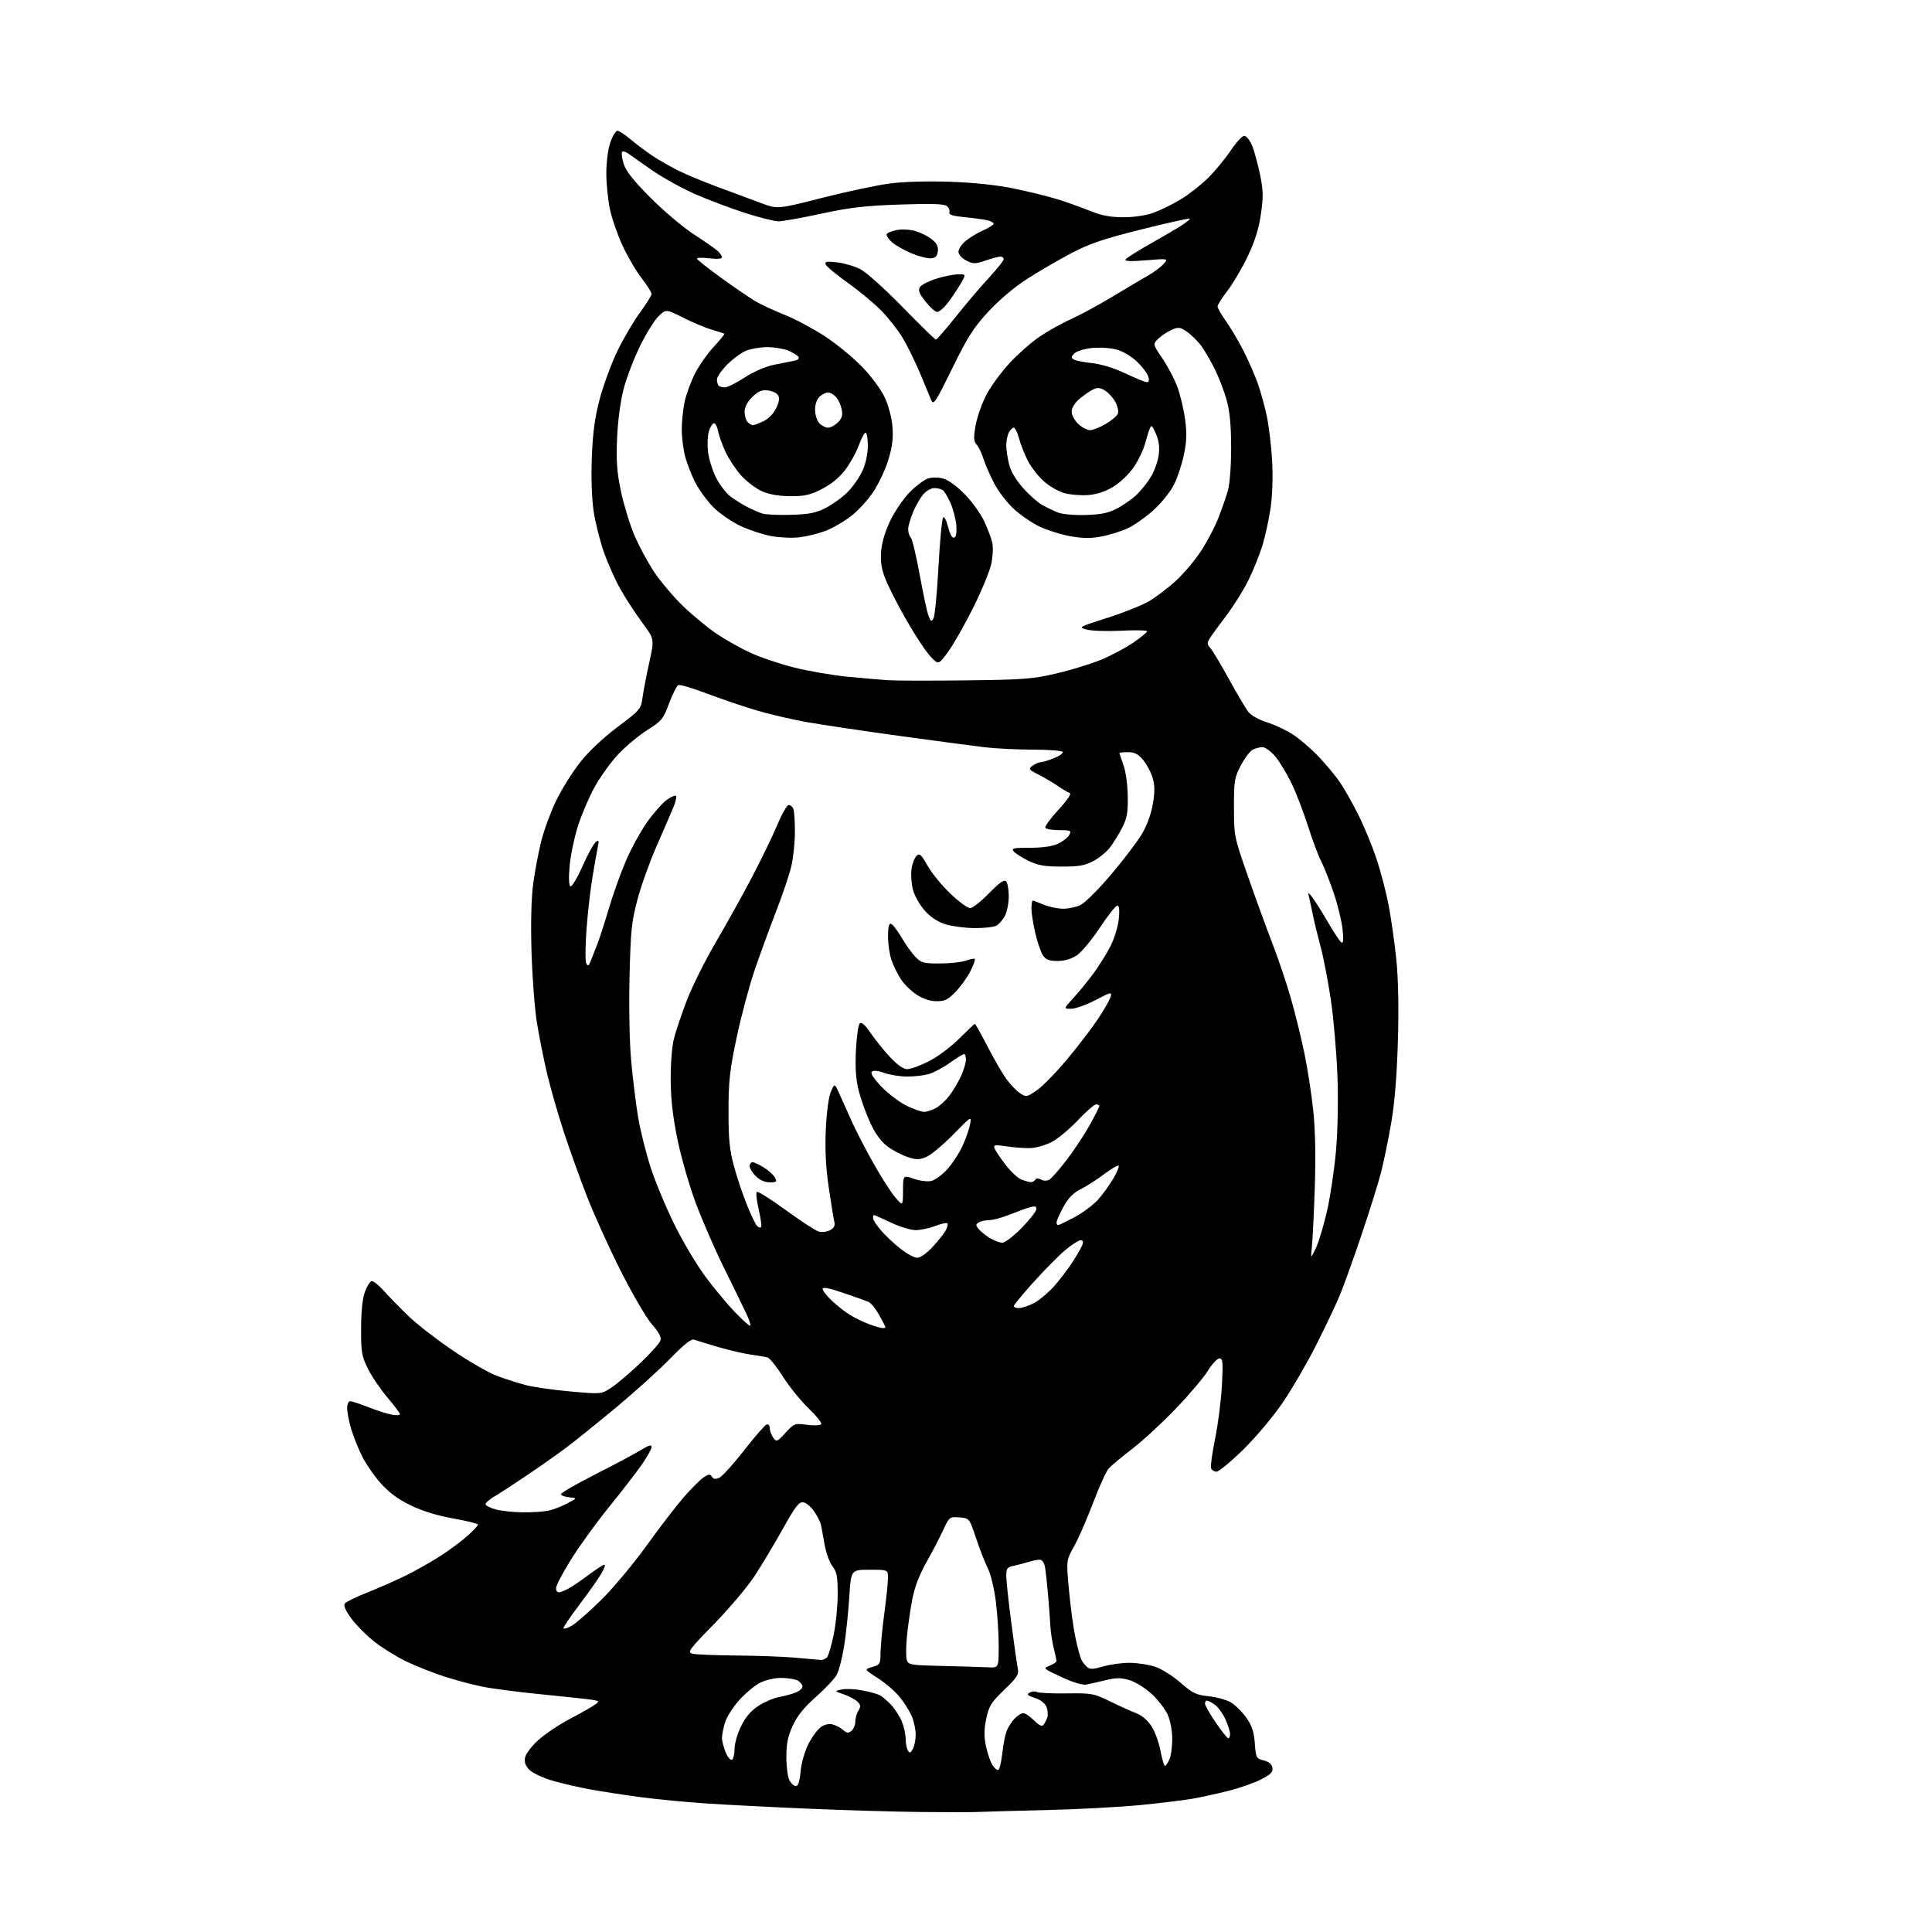 <?xml version="1.0" encoding="UTF-8" standalone="no"?>
<svg 
  version="1.1" 
  xmlns="http://www.w3.org/2000/svg" 
  xmlns:xlink="http://www.w3.org/1999/xlink" 
  xmlns:svg="http://www.w3.org/2000/svg"
  xmlns:rdf="http://www.w3.org/1999/02/22-rdf-syntax-ns#"
  xmlns:cc="http://creativecommons.org/ns#"
  xmlns:dc="http://purl.org/dc/elements/1.1/"
  viewBox="0 0 768 768"
  width="768"
  height="768"
>
<style>svg {background-color: white; }</style>"
<path stroke="none" fill="black" fill-rule="evenodd" d="M389.00,720.28C386.52,720.40 376.18,720.41 366.00,720.30C355.82,720.19 336.02,719.61 322.00,719.01C307.98,718.42 289.75,717.49 281.50,716.95C273.25,716.41 261.32,715.29 255.00,714.44C248.68,713.60 239.68,712.23 235.00,711.39C230.32,710.55 223.41,708.95 219.62,707.85C215.84,706.74 211.73,704.82 210.48,703.57C208.87,701.96 208.36,700.55 208.73,698.64C209.02,697.14 211.36,694.07 214.08,691.62C216.75,689.22 222.43,685.43 226.71,683.19C231.00,680.96 235.39,678.46 236.49,677.65C238.39,676.24 238.32,676.16 234.99,675.65C233.07,675.36 224.11,674.40 215.08,673.51C206.05,672.63 195.48,671.24 191.58,670.44C187.69,669.64 180.90,667.82 176.50,666.40C172.10,664.98 165.35,662.30 161.50,660.45C157.65,658.61 151.91,655.04 148.75,652.53C145.58,650.02 141.45,645.84 139.57,643.25C137.22,640.01 136.45,638.16 137.12,637.36C137.65,636.72 141.78,634.72 146.29,632.93C150.81,631.14 157.65,628.11 161.50,626.21C165.35,624.30 171.50,620.81 175.16,618.45C178.82,616.09 183.66,612.49 185.91,610.46C188.16,608.43 190.00,606.45 190.00,606.06C190.00,605.68 185.62,604.59 180.26,603.64C174.04,602.54 167.94,600.67 163.37,598.47C158.44,596.10 154.75,593.40 151.51,589.80C148.93,586.93 145.56,582.09 144.02,579.04C142.48,575.99 140.50,571.06 139.61,568.07C138.73,565.08 138.00,561.37 138.00,559.82C138.00,558.27 138.53,557.00 139.17,557.00C139.82,557.00 143.08,558.07 146.42,559.38C149.76,560.68 153.96,562.02 155.75,562.35C157.54,562.68 159.00,562.60 159.00,562.18C159.00,561.76 156.73,558.73 153.96,555.46C151.18,552.18 147.69,547.02 146.21,544.00C143.77,539.06 143.50,537.43 143.54,528.00C143.56,521.33 144.11,516.07 145.04,513.58C145.84,511.42 147.02,509.48 147.66,509.27C148.30,509.06 150.55,510.83 152.65,513.20C154.76,515.56 159.19,520.10 162.49,523.27C165.80,526.45 173.71,532.57 180.07,536.88C186.44,541.20 194.30,545.72 197.56,546.94C200.81,548.15 205.95,549.80 208.99,550.59C212.02,551.39 220.02,552.53 226.77,553.13C239.05,554.23 239.05,554.23 243.06,551.58C245.27,550.12 250.42,545.75 254.50,541.87C258.58,537.99 262.20,533.95 262.53,532.89C262.96,531.54 261.97,529.63 259.15,526.43C256.95,523.93 251.36,514.37 246.74,505.19C242.12,496.01 236.06,482.65 233.29,475.50C230.51,468.35 226.39,456.88 224.14,450.00C221.88,443.12 218.90,432.77 217.53,427.00C216.15,421.23 214.31,412.00 213.43,406.50C212.55,401.00 211.59,388.40 211.29,378.50C210.95,367.15 211.18,357.17 211.93,351.50C212.58,346.55 214.02,338.90 215.12,334.50C216.22,330.10 218.87,322.87 221.01,318.42C223.14,313.98 227.39,307.15 230.45,303.24C233.94,298.78 239.51,293.50 245.39,289.08C254.49,282.24 254.79,281.89 255.42,277.27C255.78,274.65 256.99,268.35 258.11,263.27C260.15,254.04 260.15,254.04 255.33,247.53C252.67,243.95 248.81,238.05 246.74,234.41C244.68,230.78 241.67,224.08 240.07,219.53C238.46,214.98 236.61,207.56 235.95,203.04C235.23,198.12 234.95,189.56 235.26,181.66C235.65,171.87 236.46,165.94 238.43,158.50C239.89,153.00 243.05,144.44 245.45,139.49C247.85,134.53 251.88,127.66 254.41,124.23C256.93,120.80 259.00,117.47 259.00,116.84C259.00,116.20 257.21,113.36 255.02,110.53C252.83,107.69 249.42,101.87 247.45,97.60C245.47,93.32 243.22,86.83 242.45,83.16C241.67,79.50 241.03,73.09 241.02,68.93C241.01,64.58 241.68,59.37 242.59,56.68C243.47,54.11 244.74,52.00 245.41,52.00C246.09,52.00 248.41,53.49 250.57,55.32C252.73,57.14 256.52,60.01 259.00,61.69C261.48,63.36 266.20,66.09 269.50,67.74C272.80,69.40 280.00,72.39 285.50,74.40C291.00,76.41 298.54,79.21 302.26,80.62C309.03,83.19 309.03,83.19 326.76,78.67C336.52,76.18 348.61,73.61 353.64,72.95C359.13,72.22 368.70,71.95 377.64,72.25C387.16,72.58 396.27,73.55 403.00,74.94C408.77,76.14 416.43,78.01 420.00,79.10C423.57,80.19 429.43,82.26 433.00,83.71C437.86,85.68 441.27,86.35 446.50,86.36C450.73,86.37 455.48,85.66 458.50,84.58C461.25,83.60 466.15,81.20 469.38,79.24C472.61,77.29 477.56,73.39 480.38,70.57C483.20,67.76 487.22,62.87 489.31,59.72C491.40,56.58 493.78,54.00 494.60,54.00C495.43,54.00 496.81,55.69 497.67,57.75C498.54,59.81 499.96,64.96 500.84,69.18C502.19,75.70 502.24,78.12 501.22,85.18C500.36,91.08 498.82,95.97 495.93,102.00C493.69,106.67 490.09,112.79 487.93,115.59C485.77,118.39 484.00,121.20 484.00,121.84C484.00,122.48 485.53,125.13 487.39,127.75C489.26,130.36 492.42,135.72 494.42,139.66C496.41,143.61 498.96,149.46 500.07,152.66C501.19,155.87 502.77,161.65 503.59,165.49C504.41,169.34 505.35,177.24 505.68,183.06C506.05,189.47 505.81,196.90 505.07,201.95C504.40,206.53 502.93,213.25 501.82,216.89C500.70,220.52 498.21,226.69 496.28,230.60C494.35,234.50 490.47,240.75 487.64,244.48C484.81,248.21 481.84,252.30 481.03,253.56C479.73,255.60 479.75,256.07 481.18,257.68C482.06,258.68 485.38,264.23 488.55,270.00C491.72,275.77 495.17,281.61 496.21,282.96C497.32,284.38 500.40,286.12 503.55,287.10C506.53,288.02 511.17,290.18 513.85,291.91C516.53,293.63 521.18,297.61 524.17,300.77C527.16,303.92 530.99,308.52 532.67,311.00C534.36,313.48 537.61,319.23 539.90,323.80C542.20,328.36 545.44,336.19 547.12,341.19C548.79,346.19 550.99,354.61 552.01,359.89C553.02,365.18 554.40,374.90 555.07,381.50C555.86,389.29 556.07,400.70 555.68,414.00C555.28,427.58 554.39,438.51 553.03,446.37C551.90,452.89 550.10,461.70 549.02,465.93C547.94,470.16 544.40,481.47 541.16,491.06C537.92,500.65 534.05,511.43 532.55,515.00C531.06,518.58 526.89,527.35 523.29,534.50C519.69,541.65 513.68,552.00 509.94,557.50C506.10,563.15 499.25,571.31 494.20,576.25C489.28,581.06 484.51,585.00 483.60,585.00C482.68,585.00 481.70,584.39 481.42,583.65C481.13,582.91 481.86,577.62 483.03,571.90C484.20,566.18 485.41,556.66 485.73,550.75C486.22,541.42 486.09,540.00 484.74,540.00C483.88,540.00 481.81,542.21 480.16,544.90C478.50,547.60 472.72,554.41 467.32,560.04C461.92,565.67 454.12,572.86 450.00,576.01C445.88,579.16 441.70,582.64 440.73,583.73C439.75,584.82 436.93,591.04 434.46,597.56C431.99,604.07 428.59,611.84 426.90,614.82C423.85,620.24 423.85,620.24 424.93,632.07C425.52,638.57 426.68,647.09 427.50,651.01C428.33,654.93 429.43,658.93 429.95,659.90C430.47,660.87 431.50,662.17 432.25,662.79C433.27,663.64 434.83,663.55 438.46,662.46C441.13,661.66 445.87,661.00 448.98,661.00C452.10,661.00 456.71,661.71 459.24,662.57C461.77,663.43 466.30,666.29 469.31,668.92C474.07,673.09 475.49,673.77 480.43,674.28C483.54,674.60 487.52,675.70 489.28,676.73C491.03,677.76 493.80,680.48 495.42,682.79C497.67,686.00 498.47,688.41 498.81,693.00C499.22,698.75 499.37,699.04 502.37,699.81C504.48,700.35 505.60,701.32 505.81,702.76C506.06,704.45 505.09,705.43 501.21,707.39C498.51,708.76 492.75,710.78 488.40,711.87C484.06,712.97 477.66,714.37 474.20,714.99C470.73,715.60 461.28,716.76 453.20,717.55C445.11,718.34 428.38,719.23 416.00,719.53C403.62,719.82 391.48,720.16 389.00,720.28zM316.40,710.00C317.29,710.00 317.90,708.08 318.25,704.19C318.55,700.82 319.88,696.20 321.40,693.21C322.84,690.36 325.11,687.32 326.46,686.44C328.01,685.42 329.74,685.09 331.20,685.54C332.47,685.92 334.28,686.92 335.23,687.76C336.64,688.99 337.25,689.04 338.48,688.02C339.32,687.32 340.00,685.68 340.00,684.36C340.00,683.05 340.55,681.09 341.23,680.00C342.24,678.39 342.18,677.75 340.88,676.45C340.01,675.58 337.57,674.27 335.47,673.55C331.65,672.24 331.65,672.24 334.57,671.60C336.18,671.24 339.87,671.40 342.78,671.96C345.68,672.51 348.83,673.38 349.78,673.89C350.72,674.41 352.71,676.10 354.20,677.66C355.68,679.22 357.59,682.17 358.45,684.22C359.30,686.26 360.01,689.41 360.02,691.22C360.02,693.02 360.43,695.12 360.91,695.89C361.61,697.00 362.00,696.86 362.89,695.20C363.50,694.06 364.00,691.51 364.00,689.53C364.00,687.55 363.33,684.34 362.51,682.38C361.70,680.42 359.59,677.00 357.82,674.78C356.06,672.55 352.12,669.13 349.06,667.16C343.50,663.59 343.50,663.59 346.75,662.65C349.81,661.77 350.00,661.44 350.02,657.11C350.03,654.57 350.70,647.55 351.51,641.50C352.32,635.45 352.99,629.04 352.99,627.25C353.00,624.00 353.00,624.00 345.64,624.00C338.28,624.00 338.28,624.00 337.59,635.06C337.20,641.14 336.28,649.85 335.54,654.41C334.80,658.98 333.52,664.02 332.69,665.61C331.87,667.20 328.16,671.17 324.45,674.44C319.67,678.66 316.97,682.00 315.15,685.94C313.17,690.24 312.59,693.09 312.59,698.50C312.60,702.35 313.16,706.51 313.84,707.75C314.52,708.99 315.67,710.00 316.40,710.00zM396.91,703.55C397.37,703.27 398.05,700.29 398.43,696.93C398.81,693.57 399.57,689.62 400.13,688.16C400.68,686.70 402.08,684.49 403.24,683.25C404.40,682.01 405.98,681.00 406.75,681.00C407.52,681.00 409.45,682.30 411.04,683.89C413.08,685.92 414.20,686.44 414.81,685.64C415.29,685.01 415.97,683.71 416.32,682.74C416.66,681.77 416.53,679.91 416.03,678.59C415.46,677.09 413.74,675.74 411.41,674.97C408.37,673.97 408.00,673.58 409.36,672.82C410.27,672.31 411.52,672.21 412.15,672.59C412.77,672.97 418.05,673.23 423.89,673.15C434.07,673.02 434.78,673.15 441.50,676.44C445.35,678.32 450.00,680.42 451.84,681.09C453.76,681.79 456.24,683.92 457.66,686.07C459.03,688.13 460.66,692.55 461.30,695.91C461.94,699.26 462.73,702.00 463.07,702.00C463.40,702.00 464.20,700.85 464.84,699.45C465.48,698.05 465.99,694.34 465.98,691.20C465.97,687.85 465.20,683.85 464.13,681.50C463.12,679.30 460.25,675.62 457.75,673.32C455.24,671.02 451.32,668.58 449.02,667.89C445.70,666.89 443.78,666.89 439.67,667.86C436.83,668.54 433.38,669.33 432.00,669.61C430.38,669.95 426.85,668.91 422.00,666.67C414.64,663.27 414.55,663.19 417.25,662.13C418.76,661.54 419.99,660.70 419.98,660.27C419.96,659.85 419.45,657.48 418.84,655.00C418.24,652.52 417.65,648.70 417.55,646.50C417.44,644.30 417.02,638.67 416.62,634.00C416.22,629.33 415.66,624.26 415.37,622.75C415.05,621.12 414.19,620.00 413.24,620.00C412.36,620.00 410.26,620.43 408.57,620.97C406.88,621.50 404.26,622.18 402.75,622.48C400.40,622.96 400.00,623.53 400.00,626.40C400.00,628.25 400.91,636.68 402.01,645.13C403.12,653.59 404.28,661.74 404.59,663.25C405.08,665.63 404.34,666.80 399.19,671.75C393.93,676.83 393.09,678.18 392.04,683.28C391.14,687.62 391.12,690.36 391.96,694.27C392.58,697.13 393.76,700.51 394.58,701.77C395.41,703.03 396.46,703.83 396.91,703.55zM290.98,699.51C291.54,699.17 292.00,697.20 292.00,695.14C292.00,693.08 293.19,689.00 294.65,686.08C296.50,682.36 298.61,679.94 301.68,677.99C304.09,676.46 307.73,674.92 309.78,674.57C311.83,674.21 314.74,673.43 316.25,672.84C317.76,672.24 319.00,671.15 319.00,670.41C319.00,669.67 318.13,668.60 317.07,668.04C316.00,667.47 313.06,667.00 310.53,667.00C307.93,667.00 304.25,667.85 302.10,668.95C300.00,670.02 296.27,673.13 293.83,675.85C291.38,678.57 288.84,682.58 288.19,684.76C287.53,686.95 287.00,689.71 287.00,690.90C287.00,692.09 287.67,694.66 288.48,696.60C289.29,698.55 290.42,699.86 290.98,699.51zM488.25,690.98C488.66,690.99 488.99,690.21 488.98,689.25C488.97,688.29 488.11,685.65 487.09,683.38C486.06,681.12 484.17,678.53 482.89,677.63C481.60,676.73 480.21,676.00 479.78,676.00C479.35,676.00 479.00,676.56 479.00,677.24C479.00,677.92 480.91,681.28 483.25,684.71C485.59,688.15 487.84,690.96 488.25,690.98zM392.75,662.78C397.00,663.00 397.00,663.00 397.00,654.32C397.00,649.54 396.49,641.55 395.86,636.57C395.24,631.58 393.82,625.70 392.71,623.50C391.60,621.30 389.49,615.90 388.01,611.50C385.33,603.50 385.33,603.50 381.36,603.20C377.45,602.91 377.35,602.99 374.94,608.20C373.60,611.12 370.58,616.92 368.23,621.09C365.33,626.26 363.52,631.06 362.58,636.09C361.82,640.17 360.88,646.73 360.50,650.67C360.12,654.61 360.11,658.76 360.47,659.89C361.07,661.81 362.02,661.96 374.81,662.25C382.34,662.42 390.41,662.66 392.75,662.78zM326.13,659.85C327.02,659.93 328.22,659.44 328.79,658.75C329.36,658.06 330.54,654.03 331.41,649.79C332.28,645.55 333.00,638.30 333.00,633.68C333.00,626.72 332.65,624.82 330.95,622.67C329.83,621.24 328.43,617.47 327.85,614.28C327.26,611.10 326.62,607.57 326.42,606.44C326.22,605.31 325.02,602.83 323.74,600.94C322.47,599.05 320.49,597.36 319.33,597.20C317.60,596.94 316.19,598.77 311.21,607.70C307.89,613.64 302.85,622.06 300.00,626.42C297.15,630.78 289.89,639.38 283.87,645.54C273.90,655.75 273.13,656.80 275.21,657.36C276.47,657.70 284.25,658.02 292.50,658.09C300.75,658.15 311.32,658.53 316.00,658.94C320.68,659.35 325.23,659.76 326.13,659.85zM227.19,646.31C228.95,645.31 234.26,640.67 238.99,636.00C243.73,631.33 251.81,621.65 256.95,614.50C262.09,607.35 268.78,598.65 271.80,595.17C274.83,591.69 278.40,588.13 279.74,587.25C281.76,585.93 282.31,585.89 283.01,587.02C283.61,587.99 284.44,588.11 285.93,587.44C287.08,586.92 291.50,582.04 295.76,576.58C300.02,571.12 304.06,566.47 304.75,566.24C305.45,566.01 306.00,566.66 306.00,567.73C306.00,568.77 306.62,570.46 307.38,571.50C308.68,573.29 308.93,573.19 312.27,569.55C315.68,565.82 315.92,565.73 320.81,566.38C323.67,566.76 326.10,566.64 326.43,566.11C326.75,565.59 324.50,562.77 321.43,559.84C318.36,556.91 313.78,551.26 311.26,547.27C308.73,543.29 305.96,539.84 305.08,539.60C304.21,539.36 301.27,538.86 298.54,538.49C295.82,538.12 289.97,536.76 285.54,535.48C281.12,534.19 276.79,532.87 275.92,532.53C274.82,532.10 271.91,534.40 266.42,540.05C262.06,544.53 252.43,553.24 245.00,559.41C237.57,565.58 228.80,572.65 225.50,575.14C222.20,577.63 215.22,582.56 210.00,586.10C204.78,589.64 198.81,593.53 196.75,594.73C194.69,595.94 193.00,597.38 193.00,597.93C193.00,598.48 194.83,599.42 197.06,600.02C199.30,600.62 204.17,601.14 207.88,601.17C211.60,601.21 216.18,600.90 218.07,600.50C219.96,600.09 223.30,598.80 225.50,597.63C229.50,595.51 229.50,595.51 226.25,595.19C224.46,595.02 223.00,594.45 223.00,593.94C223.00,593.43 229.19,589.87 236.75,586.02C244.31,582.18 252.41,577.86 254.75,576.42C257.89,574.48 259.00,574.17 259.00,575.23C259.00,576.02 257.22,579.21 255.04,582.32C252.87,585.42 246.98,593.04 241.96,599.23C236.95,605.43 230.19,614.77 226.94,620.00C223.69,625.23 221.03,630.29 221.02,631.25C221.01,632.21 221.47,633.00 222.05,633.00C222.63,633.00 224.31,632.36 225.80,631.58C227.28,630.80 230.94,628.32 233.93,626.08C236.92,623.84 239.77,622.00 240.26,622.00C240.76,622.00 240.15,623.69 238.91,625.75C237.68,627.81 233.82,633.27 230.33,637.88C226.85,642.48 224.00,646.67 224.00,647.18C224.00,647.69 225.44,647.30 227.19,646.31zM350.75,527.93C351.44,527.97 352.00,527.83 352.00,527.63C352.00,527.42 350.86,525.21 349.47,522.72C348.07,520.23 346.16,517.87 345.22,517.49C344.27,517.10 339.79,515.51 335.25,513.96C329.57,512.01 327.00,511.51 327.00,512.36C327.00,513.04 328.69,515.19 330.75,517.14C332.81,519.09 336.14,521.67 338.14,522.86C340.15,524.05 343.52,525.67 345.64,526.44C347.76,527.22 350.06,527.89 350.75,527.93zM298.13,527.00C298.59,527.00 297.95,524.86 296.71,522.25C295.47,519.64 291.46,511.43 287.80,504.00C284.13,496.57 279.08,484.96 276.56,478.18C274.04,471.41 270.80,460.16 269.35,453.18C267.51,444.33 266.68,437.18 266.61,429.50C266.55,423.22 267.09,416.14 267.87,413.00C268.62,409.98 270.98,402.97 273.12,397.44C275.25,391.91 280.42,381.56 284.61,374.44C288.79,367.32 295.28,355.65 299.02,348.50C302.77,341.35 307.29,332.01 309.06,327.75C310.83,323.49 312.84,320.00 313.53,320.00C314.22,320.00 315.06,320.71 315.39,321.58C315.73,322.45 315.99,326.61 315.99,330.83C315.98,335.05 315.32,341.20 314.53,344.50C313.74,347.80 310.99,355.90 308.43,362.50C305.87,369.10 302.06,379.56 299.95,385.73C297.85,391.91 294.66,403.84 292.87,412.23C290.10,425.26 289.62,429.56 289.60,441.50C289.58,452.84 289.99,457.04 291.77,463.61C292.98,468.07 295.31,475.01 296.94,479.02C298.57,483.03 300.37,486.77 300.94,487.34C301.50,487.90 302.22,488.11 302.53,487.80C302.84,487.49 302.43,484.37 301.61,480.87C300.80,477.37 300.44,474.18 300.82,473.80C301.19,473.41 306.41,476.69 312.41,481.07C318.41,485.45 324.33,489.29 325.56,489.61C326.80,489.92 328.80,489.64 329.99,489.00C331.55,488.17 332.02,487.21 331.65,485.67C331.35,484.48 330.36,478.32 329.43,472.00C328.26,463.98 327.91,457.02 328.27,449.00C328.58,442.19 329.40,436.07 330.28,434.00C331.77,430.50 331.77,430.50 333.97,435.50C335.19,438.25 337.48,443.33 339.06,446.79C340.64,450.25 344.40,457.45 347.41,462.79C350.42,468.13 354.24,474.07 355.90,476.00C358.92,479.50 358.92,479.50 358.96,473.29C359.00,467.09 359.00,467.09 363.22,468.58C365.54,469.39 368.66,469.79 370.16,469.46C371.66,469.14 374.54,467.04 376.56,464.80C378.58,462.57 381.30,458.41 382.60,455.56C383.91,452.71 385.26,448.83 385.62,446.94C386.25,443.56 386.12,443.64 378.88,451.03C374.82,455.17 370.01,459.17 368.20,459.92C365.42,461.07 364.25,461.07 360.82,459.94C358.57,459.20 355.03,457.36 352.94,455.84C350.44,454.03 348.13,450.95 346.15,446.80C344.51,443.33 342.40,437.57 341.47,434.00C340.23,429.22 339.91,424.90 340.24,417.70C340.49,412.31 341.17,407.43 341.74,406.86C342.46,406.14 343.80,407.31 346.10,410.66C347.92,413.32 351.41,417.64 353.85,420.25C356.74,423.36 359.10,425.00 360.67,425.00C361.98,425.00 365.83,423.60 369.22,421.89C372.62,420.17 378.02,416.14 381.27,412.89C384.51,409.65 387.33,407.00 387.53,407.00C387.74,407.00 389.99,411.03 392.54,415.96C395.08,420.89 398.47,426.73 400.06,428.93C401.66,431.13 404.10,433.68 405.50,434.59C407.93,436.19 408.19,436.14 412.19,433.38C414.48,431.79 419.92,426.23 424.27,421.00C428.63,415.77 434.13,408.57 436.50,405.00C438.88,401.43 441.11,397.51 441.46,396.30C442.07,394.22 441.73,394.29 435.48,397.55C431.84,399.45 427.48,401.00 425.80,401.00C422.75,401.00 422.75,401.00 426.66,396.75C428.81,394.41 432.41,390.01 434.66,386.96C436.91,383.91 439.97,379.01 441.46,376.07C442.95,373.13 444.42,368.31 444.73,365.36C445.10,361.70 444.92,360.00 444.14,360.00C443.52,360.00 440.41,363.92 437.24,368.72C434.08,373.51 429.96,378.46 428.09,379.72C425.86,381.22 423.23,382.00 420.38,382.00C416.99,382.00 415.73,381.51 414.57,379.75C413.76,378.50 412.40,374.57 411.56,371.00C410.72,367.42 410.02,363.04 410.01,361.25C410.01,359.46 410.24,358.00 410.53,358.00C410.82,358.00 412.74,358.71 414.78,359.58C416.83,360.44 420.30,361.19 422.50,361.23C424.70,361.27 427.94,360.56 429.70,359.65C431.46,358.75 436.86,353.32 441.70,347.61C446.54,341.89 452.00,334.73 453.83,331.68C455.90,328.24 457.57,323.70 458.26,319.67C459.11,314.75 459.08,312.22 458.16,309.14C457.49,306.91 455.79,303.72 454.38,302.05C452.45,299.75 450.98,299.00 448.41,299.00C446.53,299.00 445.00,299.17 445.00,299.37C445.00,299.58 445.72,301.72 446.60,304.12C447.50,306.61 448.24,311.95 448.30,316.50C448.40,323.06 448.00,325.31 446.09,329.00C444.82,331.48 442.67,334.97 441.33,336.76C439.98,338.55 437.00,341.02 434.69,342.25C431.29,344.07 428.90,344.49 422.00,344.48C415.20,344.47 412.57,344.01 408.83,342.18C406.26,340.93 403.62,339.25 402.96,338.45C401.92,337.20 402.84,337.00 409.48,337.00C414.54,337.00 418.38,336.44 420.63,335.37C422.52,334.47 424.52,332.90 425.07,331.87C425.98,330.16 425.64,330.00 421.09,330.00C418.36,330.00 415.86,329.58 415.54,329.07C415.23,328.56 417.57,325.34 420.74,321.91C424.10,318.27 425.99,315.50 425.28,315.27C424.61,315.04 422.45,313.76 420.47,312.42C418.50,311.08 415.02,309.03 412.75,307.87C408.86,305.89 408.72,305.67 410.50,304.38C411.53,303.62 412.96,303.00 413.67,303.00C414.38,303.00 416.77,302.28 418.97,301.39C421.18,300.51 422.74,299.39 422.43,298.89C422.13,298.40 416.85,298.00 410.69,297.99C404.54,297.99 395.90,297.56 391.50,297.05C387.10,296.53 371.80,294.50 357.50,292.53C343.20,290.57 326.55,288.08 320.50,287.01C314.45,285.94 305.23,283.76 300.00,282.17C294.77,280.59 286.07,277.61 280.66,275.57C275.25,273.52 270.30,272.06 269.66,272.32C269.02,272.58 267.38,275.83 266.00,279.54C263.68,285.79 263.06,286.56 257.42,290.13C254.07,292.24 248.87,296.56 245.86,299.73C242.85,302.91 238.54,308.88 236.29,313.00C234.04,317.12 231.05,324.16 229.65,328.64C228.25,333.11 226.80,340.14 226.43,344.25C226.01,348.82 226.13,351.96 226.73,352.33C227.27,352.67 229.40,349.14 231.47,344.49C233.54,339.85 235.92,335.48 236.75,334.79C238.06,333.71 238.18,333.94 237.66,336.52C237.32,338.16 236.37,343.55 235.54,348.50C234.71,353.45 233.63,362.90 233.14,369.50C232.65,376.10 232.61,382.18 233.05,383.00C233.70,384.20 234.05,384.00 234.82,382.00C235.35,380.62 236.50,377.70 237.38,375.50C238.26,373.30 240.33,366.88 242.00,361.23C243.67,355.58 246.75,346.96 248.86,342.07C250.97,337.18 254.79,330.24 257.35,326.65C259.91,323.07 263.38,319.15 265.06,317.96C266.74,316.76 268.38,316.05 268.71,316.38C269.04,316.71 268.61,318.67 267.76,320.74C266.90,322.81 263.93,329.68 261.15,336.00C258.37,342.32 254.89,352.00 253.42,357.50C251.06,366.35 250.69,369.89 250.25,388.27C249.96,400.44 250.23,414.32 250.91,421.77C251.55,428.77 252.78,438.77 253.64,444.00C254.51,449.23 256.75,458.23 258.62,464.00C260.49,469.77 264.75,480.03 268.10,486.78C271.44,493.54 276.92,502.76 280.26,507.28C283.61,511.80 288.81,518.09 291.83,521.25C294.84,524.41 297.68,527.00 298.13,527.00zM405.04,520.00C406.16,520.00 408.81,519.12 410.92,518.04C413.03,516.96 416.67,513.93 419.02,511.29C421.36,508.66 424.71,504.25 426.47,501.50C428.22,498.75 429.95,495.71 430.30,494.75C430.71,493.63 430.45,493.00 429.58,493.00C428.83,493.00 426.14,494.71 423.61,496.81C421.07,498.90 415.40,504.61 411.00,509.50C406.60,514.39 403.00,518.75 403.00,519.19C403.00,519.64 403.92,520.00 405.04,520.00zM364.62,499.99C365.85,500.00 368.43,498.17 370.76,495.64C372.97,493.25 375.31,490.29 375.97,489.06C376.62,487.83 376.91,486.58 376.60,486.27C376.30,485.96 374.11,486.45 371.74,487.36C369.37,488.26 365.87,489.00 363.97,489.00C362.06,489.00 357.65,487.65 354.16,486.00C350.67,484.35 347.64,483.00 347.41,483.00C347.18,483.00 347.02,483.56 347.04,484.25C347.06,484.94 348.52,487.16 350.29,489.20C352.05,491.23 355.52,494.49 358.00,496.44C360.48,498.39 363.46,499.98 364.62,499.99zM523.07,496.18C524.21,493.81 526.23,487.06 527.56,481.18C528.89,475.31 530.49,464.43 531.12,457.00C531.79,449.10 532.01,436.81 531.64,427.36C531.30,418.48 530.15,405.21 529.09,397.86C528.02,390.51 526.18,380.90 525.00,376.50C523.82,372.10 522.45,366.48 521.95,364.00C521.45,361.52 520.78,358.38 520.45,357.00C519.86,354.55 519.88,354.54 521.51,356.50C522.42,357.60 525.19,361.98 527.67,366.24C530.14,370.50 532.65,374.28 533.24,374.65C533.99,375.11 534.13,373.51 533.69,369.41C533.35,366.16 531.77,359.68 530.18,355.00C528.59,350.32 526.34,344.63 525.17,342.34C524.00,340.05 521.65,333.75 519.93,328.34C518.22,322.93 515.31,315.35 513.46,311.50C511.62,307.65 508.70,302.81 506.98,300.75C505.26,298.69 502.96,297.00 501.86,297.00C500.77,297.00 499.00,297.47 497.93,298.04C496.87,298.61 494.76,301.42 493.25,304.29C490.71,309.11 490.50,310.37 490.52,321.00C490.54,332.37 490.60,332.68 496.13,348.50C499.20,357.30 503.56,369.24 505.80,375.04C508.05,380.84 511.30,390.44 513.01,396.38C514.73,402.32 517.19,412.30 518.49,418.55C519.79,424.81 521.40,435.23 522.06,441.72C522.85,449.31 523.06,460.07 522.65,472.00C522.31,482.18 521.79,492.75 521.51,495.50C521.00,500.50 521.00,500.50 523.07,496.18zM398.45,494.00C399.52,494.00 403.01,491.32 406.20,488.04C409.39,484.76 412.00,481.41 412.00,480.61C412.00,479.47 411.37,479.33 409.25,479.96C407.74,480.41 404.12,481.72 401.21,482.89C398.31,484.05 394.71,485.01 393.21,485.02C391.72,485.02 389.85,485.44 389.06,485.94C387.82,486.73 387.82,487.08 389.06,488.59C389.85,489.54 391.85,491.15 393.50,492.16C395.15,493.17 397.38,493.99 398.45,494.00zM420.61,487.00C420.95,487.00 423.88,485.58 427.13,483.85C430.38,482.12 434.55,479.02 436.40,476.98C438.25,474.93 441.00,471.15 442.51,468.58C444.01,466.01 445.00,463.66 444.70,463.36C444.40,463.06 441.76,464.61 438.83,466.80C435.90,468.98 431.68,471.69 429.45,472.80C426.60,474.24 424.61,476.29 422.70,479.80C421.22,482.53 420.00,485.27 420.00,485.89C420.00,486.50 420.27,487.00 420.61,487.00zM305.99,470.00C304.05,470.00 302.00,469.09 300.45,467.55C299.10,466.20 298.00,464.40 298.00,463.55C298.00,462.70 298.51,462.00 299.13,462.00C299.75,462.00 301.79,462.94 303.64,464.09C305.50,465.24 307.49,467.04 308.05,468.09C308.95,469.78 308.71,470.00 305.99,470.00zM409.69,469.92C410.35,469.96 411.16,469.54 411.51,468.99C411.90,468.35 412.74,468.31 413.79,468.90C414.76,469.44 416.13,469.47 417.09,468.95C417.99,468.47 421.21,464.79 424.24,460.79C427.27,456.78 431.38,450.53 433.37,446.90C435.37,443.28 437.00,440.01 437.00,439.65C437.00,439.29 436.42,439.00 435.71,439.00C435.01,439.00 431.72,441.87 428.41,445.38C425.11,448.89 420.41,452.77 417.97,454.02C415.53,455.26 411.73,456.33 409.52,456.39C407.31,456.45 403.08,456.14 400.12,455.70C395.35,454.99 394.82,455.08 395.38,456.55C395.73,457.46 397.70,460.39 399.76,463.06C401.82,465.73 404.62,468.34 406.00,468.88C407.38,469.41 409.04,469.88 409.69,469.92zM367.30,441.99C368.29,442.00 370.35,441.35 371.89,440.56C373.42,439.77 375.89,437.52 377.38,435.57C378.87,433.61 380.96,430.10 382.02,427.76C383.09,425.42 383.97,422.49 383.98,421.25C383.99,420.01 383.66,419.00 383.25,419.00C382.83,419.00 380.28,420.58 377.57,422.50C374.86,424.43 371.03,426.45 369.07,427.00C367.11,427.54 363.25,427.97 360.50,427.95C357.75,427.93 353.71,427.27 351.51,426.49C348.94,425.58 347.18,425.42 346.56,426.04C345.93,426.67 347.34,428.82 350.54,432.12C353.27,434.93 357.75,438.30 360.50,439.61C363.25,440.91 366.31,441.98 367.30,441.99zM372.36,398.00C369.80,398.00 367.00,397.09 364.44,395.43C362.26,394.02 359.44,391.27 358.16,389.32C356.88,387.36 355.19,383.96 354.41,381.76C353.64,379.55 353.00,375.29 353.00,372.29C353.00,368.43 353.36,366.95 354.22,367.24C354.90,367.47 356.74,369.87 358.31,372.57C359.89,375.28 362.35,378.74 363.78,380.25C366.14,382.75 367.02,383.00 373.54,383.00C377.48,383.00 382.14,382.50 383.90,381.88C385.66,381.27 387.29,380.96 387.52,381.19C387.75,381.42 386.98,383.56 385.80,385.95C384.62,388.33 382.00,392.02 379.98,394.14C376.93,397.35 375.64,398.00 372.36,398.00zM387.32,368.93C383.57,368.89 378.42,368.22 375.87,367.44C372.87,366.51 369.98,364.62 367.67,362.06C365.71,359.89 363.59,356.18 362.95,353.83C362.32,351.47 362.03,347.78 362.32,345.63C362.61,343.48 363.49,341.08 364.28,340.29C365.54,339.04 366.12,339.54 368.74,344.17C370.40,347.10 374.48,352.09 377.80,355.25C381.13,358.41 384.65,361.00 385.63,361.00C386.60,361.00 389.98,358.35 393.12,355.12C397.22,350.91 399.15,349.55 399.92,350.32C400.51,350.91 401.00,353.58 401.00,356.25C401.00,358.92 400.32,362.41 399.49,364.02C398.66,365.63 397.11,367.40 396.06,367.97C395.00,368.54 391.06,368.97 387.32,368.93zM384.00,270.46C407.10,270.19 410.51,269.92 420.18,267.65C426.05,266.27 434.08,263.78 438.02,262.13C441.96,260.47 447.62,257.44 450.59,255.39C453.57,253.34 456.00,251.34 456.00,250.94C456.00,250.54 451.39,250.44 445.75,250.72C440.11,251.00 433.93,250.80 432.00,250.27C428.57,249.34 428.74,249.24 440.00,245.67C446.32,243.67 453.79,240.70 456.59,239.08C459.40,237.46 464.22,233.82 467.32,230.99C470.42,228.16 474.93,222.84 477.34,219.17C479.76,215.50 482.88,209.57 484.28,206.00C485.68,202.43 487.41,197.47 488.11,195.00C488.86,192.39 489.40,185.24 489.40,178.00C489.39,169.16 488.88,163.62 487.62,159.08C486.65,155.55 484.49,149.92 482.82,146.58C481.15,143.24 478.71,139.07 477.39,137.32C476.08,135.57 473.63,133.16 471.96,131.97C469.29,130.07 468.53,129.95 465.98,131.01C464.37,131.67 461.96,133.24 460.62,134.48C458.18,136.74 458.18,136.74 462.04,142.44C464.17,145.57 466.84,150.62 467.98,153.67C469.12,156.71 470.50,162.48 471.06,166.49C471.85,172.16 471.75,175.32 470.62,180.76C469.82,184.61 468.03,189.99 466.64,192.72C465.26,195.45 461.66,199.94 458.65,202.69C455.63,205.45 451.01,208.71 448.39,209.95C445.76,211.18 441.00,212.68 437.81,213.27C433.49,214.08 430.32,214.04 425.32,213.12C421.64,212.44 416.26,210.76 413.37,209.40C410.48,208.03 405.92,204.93 403.23,202.52C400.54,200.10 396.97,195.51 395.29,192.31C393.61,189.12 391.68,184.70 390.99,182.50C390.31,180.30 389.08,177.73 388.26,176.79C387.02,175.38 386.95,174.06 387.84,169.02C388.43,165.68 390.39,160.16 392.20,156.75C394.02,153.34 398.19,147.68 401.47,144.17C404.75,140.65 410.09,135.98 413.33,133.77C416.57,131.57 422.21,128.43 425.86,126.79C429.51,125.15 436.77,121.22 442.00,118.06C447.23,114.90 453.53,111.16 456.00,109.76C458.48,108.36 461.40,106.20 462.50,104.98C464.50,102.74 464.50,102.74 455.63,103.47C449.50,103.97 446.96,103.87 447.41,103.15C447.77,102.57 452.19,99.77 457.24,96.92C462.28,94.08 467.89,90.79 469.69,89.62C471.50,88.46 472.98,87.25 472.99,86.94C472.99,86.63 464.42,88.52 453.94,91.14C438.44,95.02 433.15,96.82 425.69,100.75C420.63,103.42 412.78,107.98 408.24,110.90C403.28,114.09 397.15,119.27 392.91,123.85C387.01,130.24 384.64,133.96 378.51,146.47C371.77,160.20 371.08,161.24 370.15,158.97C369.59,157.61 367.56,152.76 365.65,148.18C363.73,143.61 360.66,137.37 358.83,134.32C357.00,131.26 353.18,126.40 350.34,123.50C347.50,120.60 341.46,115.58 336.92,112.36C332.38,109.13 328.45,105.86 328.20,105.09C327.82,103.96 328.72,103.81 332.80,104.29C335.58,104.62 339.74,105.85 342.03,107.02C344.32,108.18 351.86,114.96 358.80,122.07C365.73,129.18 371.69,135.00 372.05,135.00C372.40,135.00 376.02,130.84 380.07,125.75C384.13,120.66 390.05,113.70 393.23,110.28C396.40,106.85 399.00,103.59 399.00,103.03C399.00,102.46 398.41,102.00 397.68,102.00C396.95,102.00 394.29,102.71 391.76,103.57C387.57,104.99 386.88,104.99 384.08,103.54C382.29,102.62 381.00,101.16 381.00,100.06C381.00,99.03 382.25,97.13 383.78,95.84C385.31,94.55 388.46,92.64 390.78,91.60C393.10,90.55 395.00,89.37 395.00,88.96C395.00,88.56 393.99,87.96 392.75,87.62C391.51,87.29 387.44,86.72 383.70,86.36C378.78,85.88 377.04,85.35 377.39,84.42C377.66,83.72 377.23,82.60 376.42,81.94C375.35,81.04 370.48,80.88 357.73,81.31C343.81,81.78 337.81,82.48 326.50,84.93C318.80,86.61 311.15,87.97 309.50,87.97C307.85,87.97 301.77,86.45 296.00,84.59C290.23,82.73 281.32,79.36 276.21,77.11C271.11,74.86 263.51,70.65 259.33,67.76C255.15,64.87 250.88,61.87 249.84,61.11C248.80,60.35 247.66,60.01 247.31,60.35C246.96,60.70 247.22,62.80 247.89,65.01C248.76,67.93 251.67,71.64 258.46,78.48C263.61,83.68 271.35,90.23 275.66,93.04C279.97,95.85 284.29,98.86 285.25,99.73C286.21,100.60 287.00,101.75 287.00,102.29C287.00,102.89 285.01,103.04 282.00,102.69C279.25,102.36 277.02,102.41 277.03,102.80C277.05,103.18 281.42,106.65 286.75,110.50C292.07,114.35 298.24,118.56 300.46,119.85C302.68,121.14 307.86,123.53 311.96,125.17C316.06,126.81 323.15,130.58 327.71,133.55C332.28,136.53 338.93,141.95 342.49,145.60C346.19,149.39 350.11,154.65 351.62,157.84C353.21,161.20 354.46,165.90 354.76,169.62C355.13,174.18 354.70,177.62 353.14,182.77C351.97,186.60 349.25,192.39 347.09,195.62C344.92,198.85 340.88,203.23 338.11,205.33C335.33,207.44 330.80,210.03 328.05,211.07C325.29,212.12 320.67,213.25 317.77,213.59C314.87,213.93 309.82,213.71 306.54,213.10C303.26,212.49 297.77,210.68 294.34,209.07C290.91,207.46 286.08,204.13 283.61,201.66C281.14,199.19 277.90,194.77 276.41,191.84C274.92,188.90 273.10,184.25 272.36,181.50C271.63,178.75 271.02,173.93 271.01,170.80C271.01,167.66 271.51,162.71 272.13,159.80C272.74,156.88 274.58,151.86 276.20,148.62C277.83,145.39 281.21,140.55 283.73,137.86C286.24,135.17 288.12,132.83 287.90,132.66C287.68,132.50 285.48,131.78 283.00,131.07C280.52,130.35 275.41,128.22 271.63,126.31C264.76,122.85 264.76,122.85 261.81,125.68C260.18,127.23 256.87,132.55 254.45,137.50C252.02,142.45 249.09,150.10 247.93,154.50C246.67,159.31 245.62,167.09 245.31,174.00C244.91,183.08 245.22,187.50 246.77,195.01C247.86,200.24 250.22,208.07 252.03,212.41C253.83,216.75 257.45,223.49 260.06,227.40C262.68,231.30 267.89,237.46 271.66,241.07C275.42,244.68 281.37,249.57 284.88,251.94C288.39,254.31 294.46,257.72 298.38,259.52C302.30,261.32 310.13,263.95 315.79,265.37C321.45,266.78 330.90,268.41 336.79,268.99C342.68,269.56 349.98,270.20 353.00,270.40C356.02,270.60 369.98,270.62 384.00,270.46zM377.00,258.93C373.08,264.36 373.08,264.36 369.79,260.86C367.98,258.93 363.67,252.39 360.21,246.33C356.75,240.27 352.99,232.88 351.86,229.90C350.32,225.87 349.92,223.08 350.29,218.88C350.61,215.31 352.01,210.78 354.14,206.49C355.99,202.77 359.46,197.79 361.85,195.42C364.24,193.06 367.39,190.72 368.85,190.23C370.42,189.69 372.88,189.69 374.90,190.23C376.93,190.77 380.40,193.28 383.47,196.42C386.31,199.33 389.78,204.14 391.18,207.10C392.59,210.07 394.06,213.98 394.46,215.79C394.85,217.61 394.66,221.43 394.02,224.29C393.38,227.16 390.18,234.90 386.89,241.50C383.61,248.10 379.16,255.94 377.00,258.93zM371.09,245.80C371.61,244.87 372.50,235.65 373.06,225.31C373.62,214.97 374.45,206.15 374.91,205.69C375.36,205.24 376.26,206.96 376.90,209.51C377.61,212.36 378.53,213.99 379.28,213.73C380.07,213.47 380.38,211.75 380.16,208.91C379.97,206.48 378.94,202.49 377.87,200.03C376.80,197.58 375.38,195.22 374.71,194.80C374.05,194.38 372.57,194.02 371.42,194.02C370.28,194.01 368.40,195.01 367.24,196.25C366.08,197.49 364.20,200.67 363.07,203.33C361.93,205.99 361.00,209.16 361.00,210.38C361.00,211.60 361.47,213.07 362.04,213.64C362.61,214.21 364.20,220.82 365.56,228.31C366.92,235.81 368.50,243.20 369.08,244.72C370.00,247.14 370.26,247.28 371.09,245.80zM314.50,204.65C321.88,204.42 324.40,203.90 328.50,201.77C331.25,200.34 335.16,197.45 337.20,195.34C339.23,193.23 341.81,189.47 342.92,187.00C344.12,184.35 344.97,180.34 344.98,177.25C344.99,174.36 344.60,172.00 344.10,172.00C343.61,172.00 342.39,174.25 341.41,176.99C340.42,179.73 338.00,184.11 336.03,186.72C333.69,189.81 330.46,192.48 326.76,194.37C322.06,196.78 319.88,197.27 314.15,197.24C309.55,197.21 305.76,196.54 302.86,195.26C300.46,194.19 296.77,191.40 294.65,189.05C292.54,186.70 289.73,182.47 288.41,179.64C287.10,176.81 285.74,173.02 285.39,171.21C285.04,169.40 284.28,168.07 283.69,168.27C283.09,168.47 282.23,169.95 281.76,171.57C281.29,173.18 281.14,176.72 281.43,179.44C281.72,182.16 283.10,186.72 284.50,189.59C285.90,192.46 288.50,195.90 290.27,197.25C292.05,198.60 295.07,200.51 296.99,201.50C298.91,202.49 301.61,203.67 302.99,204.12C304.37,204.57 309.55,204.81 314.50,204.65zM431.50,204.72C437.63,204.55 440.55,203.95 444.00,202.16C446.48,200.88 450.00,198.40 451.84,196.66C453.67,194.92 456.26,191.66 457.58,189.42C458.91,187.17 460.27,183.34 460.60,180.89C461.03,177.78 460.70,175.25 459.51,172.47C458.00,168.98 457.70,168.74 457.00,170.50C456.56,171.60 455.70,174.37 455.09,176.65C454.48,178.94 452.52,182.98 450.74,185.62C448.94,188.30 445.37,191.75 442.71,193.39C439.53,195.35 436.15,196.49 432.70,196.78C429.83,197.01 425.55,196.69 423.19,196.05C420.82,195.41 417.08,193.26 414.87,191.26C412.65,189.26 409.80,185.57 408.52,183.05C407.25,180.53 405.69,176.56 405.06,174.23C404.44,171.90 403.51,170.00 403.00,170.00C402.49,170.00 401.60,170.87 401.04,171.93C400.47,173.00 400.00,175.27 400.00,176.99C400.00,178.71 400.51,182.13 401.13,184.59C401.85,187.45 403.88,190.87 406.76,194.07C409.23,196.83 412.66,199.85 414.38,200.79C416.10,201.73 418.85,203.05 420.50,203.72C422.21,204.42 426.95,204.85 431.50,204.72zM433.31,171.00C434.42,171.00 437.22,169.89 439.54,168.53C441.87,167.17 444.04,165.34 444.38,164.46C444.71,163.59 444.30,161.56 443.47,159.95C442.64,158.34 440.82,156.28 439.44,155.37C437.52,154.11 436.38,153.96 434.68,154.74C433.45,155.30 431.00,156.97 429.22,158.47C427.20,160.17 426.00,162.09 426.00,163.64C426.00,165.01 427.17,167.18 428.65,168.55C430.10,169.90 432.20,171.00 433.31,171.00zM329.15,170.00C330.17,170.00 331.95,169.05 333.10,167.90C334.71,166.29 335.06,165.06 334.59,162.71C334.25,161.02 333.24,158.81 332.33,157.82C331.43,156.82 330.01,156.00 329.17,156.00C328.34,156.00 326.83,156.74 325.83,157.65C324.72,158.66 324.00,160.69 324.00,162.83C324.00,164.76 324.74,167.17 325.65,168.17C326.57,169.18 328.14,170.00 329.15,170.00zM299.30,169.00C299.79,169.00 301.69,168.29 303.52,167.42C305.51,166.48 307.53,164.40 308.55,162.24C309.75,159.72 309.97,158.17 309.28,157.07C308.74,156.21 306.88,155.36 305.14,155.19C302.71,154.94 301.28,155.57 298.99,157.86C297.06,159.79 296.00,161.86 296.00,163.72C296.00,165.31 296.54,167.14 297.20,167.80C297.86,168.46 298.80,169.00 299.30,169.00zM288.13,154.00C289.12,154.00 292.68,152.23 296.03,150.06C299.72,147.67 304.38,145.66 307.82,144.97C310.94,144.34 314.53,143.63 315.79,143.39C317.10,143.13 317.80,142.48 317.42,141.87C317.05,141.28 315.25,140.17 313.41,139.40C311.57,138.63 307.79,138.00 305.00,138.00C302.21,138.00 298.41,138.64 296.56,139.41C294.70,140.19 291.34,142.66 289.09,144.91C286.84,147.16 285.00,149.82 285.00,150.83C285.00,151.84 285.30,152.97 285.67,153.33C286.03,153.70 287.14,154.00 288.13,154.00zM455.82,151.91C456.72,151.97 456.93,151.29 456.49,149.75C456.14,148.51 454.13,145.84 452.04,143.82C449.82,141.68 446.40,139.65 443.86,138.96C441.46,138.31 437.07,138.03 434.09,138.33C431.12,138.64 427.97,139.60 427.09,140.48C425.79,141.78 425.74,142.22 426.84,142.90C427.58,143.36 430.86,144.01 434.12,144.35C437.73,144.73 442.87,146.31 447.28,148.40C451.25,150.28 455.09,151.87 455.82,151.91zM372.54,124.00C371.79,124.00 369.70,122.15 367.91,119.89C365.38,116.69 364.88,115.41 365.68,114.14C366.25,113.24 369.14,111.75 372.11,110.81C375.07,109.88 378.99,109.09 380.81,109.06C384.11,109.00 384.11,109.00 381.59,113.25C380.20,115.59 377.91,118.96 376.49,120.75C375.07,122.54 373.30,124.00 372.54,124.00zM370.00,102.68C368.62,102.78 365.15,101.88 362.28,100.68C359.42,99.48 355.91,97.47 354.49,96.22C353.08,94.97 352.18,93.52 352.49,93.01C352.81,92.50 354.67,91.78 356.63,91.41C358.59,91.04 361.89,91.25 363.96,91.87C366.03,92.49 368.94,93.95 370.42,95.12C372.35,96.64 373.02,97.97 372.81,99.87C372.57,101.87 371.90,102.54 370.00,102.68z" />

</svg>
